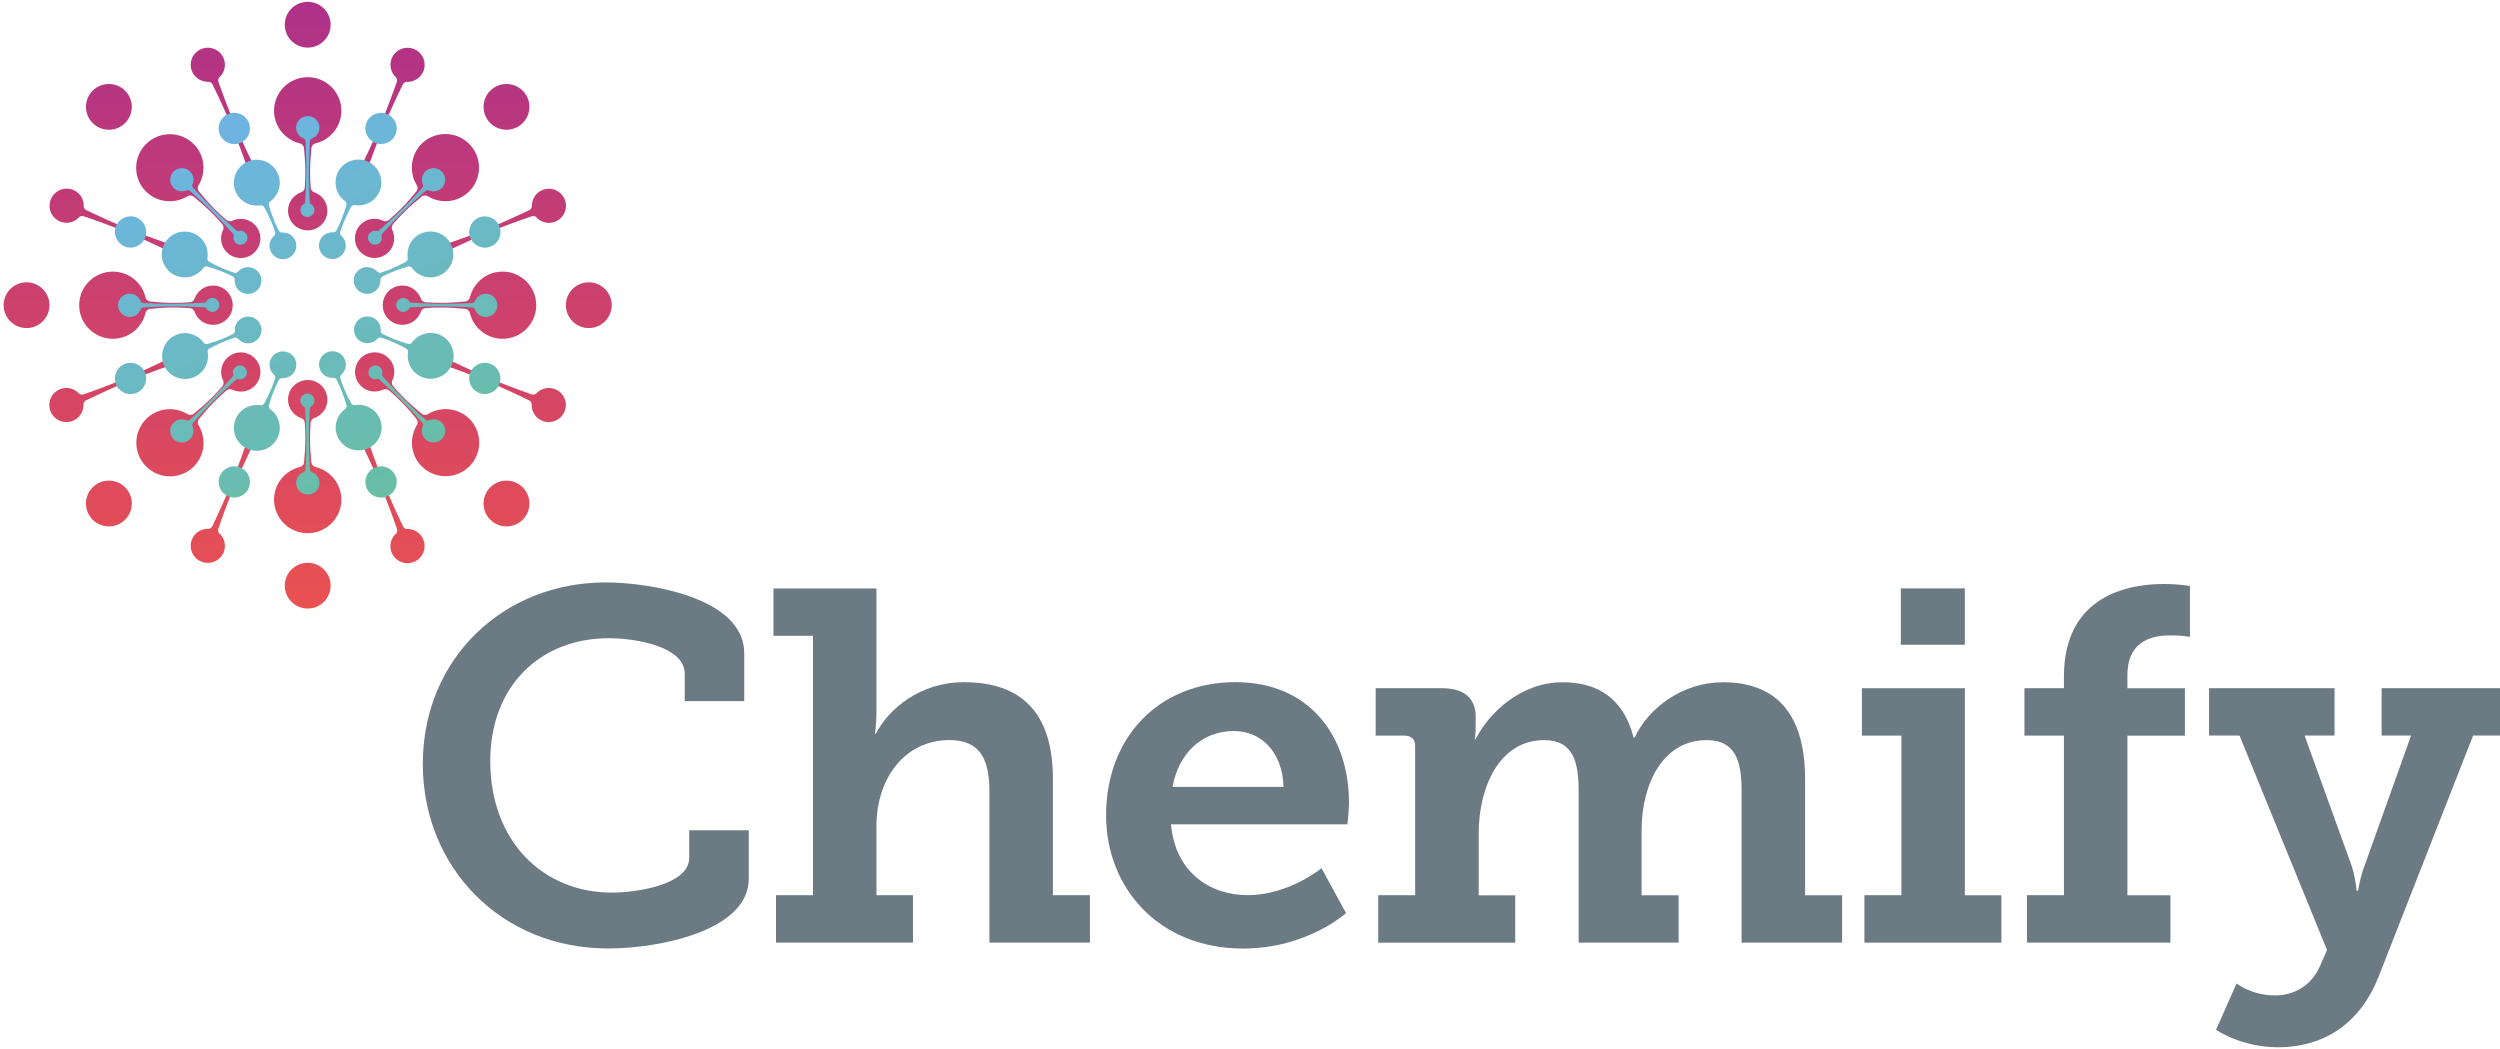 <svg width="448" height="188" viewBox="0 0 448 188" fill="none" xmlns="http://www.w3.org/2000/svg">
<g clip-path="url(#clip0_106_15)">
<path d="M108.551 104.37C116.258 104.37 133.366 107.05 133.366 117.06V125.64H122.703V120.72C122.703 115.98 114.284 114.37 109.082 114.37C96.805 114.37 87.855 122.95 87.855 136.36C87.855 150.66 97.175 159.96 109.714 159.96C113.572 159.96 123.514 158.71 123.514 153.7V148.78H134.178V157.45C134.178 166.93 117.782 169.97 109.002 169.97C89.739 169.97 75.768 155.4 75.768 136.9C75.758 118.13 90.09 104.37 108.551 104.37Z" fill="#6B7A83"/>
<path d="M139.049 160.42H145.684V113.94H138.608V105.45H157.059V127.62C157.059 129.85 156.789 131.46 156.789 131.46H156.969C159.204 127.08 164.847 122.25 172.734 122.25C182.857 122.25 188.68 127.53 188.68 139.59V160.42H195.315V168.91H177.304V141.91C177.304 136.37 175.871 132.62 170.138 132.62C162.07 132.62 157.059 139.59 157.059 147.99V160.42H163.604V168.91H139.059V160.42H139.049Z" fill="#6B7A83"/>
<path d="M221.403 122.24C234.573 122.24 241.739 131.81 241.739 143.87C241.739 145.21 241.468 147.72 241.468 147.72H209.847C210.559 156.12 216.653 160.41 223.558 160.41C230.995 160.41 236.818 155.58 236.818 155.58L241.208 163.63C241.208 163.63 234.222 169.98 222.756 169.98C207.612 169.98 198.211 159.07 198.211 146.11C198.211 132.08 207.703 122.24 221.403 122.24ZM230.013 141.01C229.832 134.75 225.984 131 221.143 131C215.32 131 211.2 135.02 210.118 141.01H230.013Z" fill="#6B7A83"/>
<path d="M246.971 160.42H253.595V133.69C253.595 132.44 252.884 131.82 251.621 131.82H246.52V123.33H258.436C262.465 123.33 264.44 125.21 264.44 128.42V130.48C264.44 131.46 264.259 132.45 264.259 132.45H264.44C266.765 127.8 272.498 122.26 280.025 122.26C286.389 122.26 290.959 125.21 292.743 132.18H292.923C295.429 126.82 301.523 122.26 308.779 122.26C318.01 122.26 323.472 127.62 323.472 139.6V160.43H330.107V168.92H312.096V141.75C312.096 136.56 311.114 132.63 305.822 132.63C298.035 132.63 294.176 140.41 294.176 148.81V160.43H300.811V168.92H282.891V141.75C282.891 136.83 282.089 132.63 276.717 132.63C268.649 132.63 264.981 141.12 264.981 149.35V160.44H271.525V168.93H246.981V160.42H246.971Z" fill="#6B7A83"/>
<path d="M334.095 160.42H340.73V131.82H333.654V123.33H352.106V160.43H358.65V168.92H334.105V160.42H334.095ZM340.63 105.44H352.096V115.54H340.63V105.44Z" fill="#6B7A83"/>
<path d="M363.231 160.42H369.856V131.82H362.78V123.33H369.856V121.27C369.856 106.52 381.682 104.65 387.776 104.65C390.462 104.65 392.436 105.01 392.436 105.01V114.13C392.436 114.13 391.274 113.86 388.938 113.86C386.343 113.86 381.231 114.39 381.231 121.01V123.34H391.534V131.83H381.231V160.43H388.938V168.92H363.231V160.42Z" fill="#6B7A83"/>
<path d="M407.68 178.38C411.348 178.38 414.305 176.41 415.748 173.1L417.001 170.24L401.326 131.81H395.864V123.32H418.354V131.81H412.982L421.311 154.87C422.113 157.1 422.303 159.61 422.303 159.61H422.574C422.574 159.61 422.934 157.11 423.826 154.87L432.065 131.81H426.783V123.32H448.371V131.81H443.18L426.332 174.8C422.834 183.83 416.029 187.67 408.231 187.67C401.607 187.67 397.117 184.54 397.117 184.54L400.795 176.23C400.785 176.24 403.471 178.38 407.68 178.38Z" fill="#6B7A83"/>
<path d="M22.418 22.05C24.021 20.45 24.021 17.85 22.418 16.25C20.814 14.65 18.208 14.65 16.605 16.25C15.001 17.85 15.001 20.45 16.605 22.05C18.208 23.65 20.814 23.65 22.418 22.05ZM26.837 55.36C28.231 55.21 29.664 55.11 31.187 55.11C32.179 55.11 33.142 55.15 34.084 55.22C34.515 55.29 34.855 55.61 34.916 56.05V56C35.437 57.29 36.69 58.21 38.173 58.21C40.117 58.21 41.701 56.64 41.701 54.69C41.701 52.75 40.127 51.17 38.173 51.17C36.69 51.17 35.437 52.09 34.916 53.38V53.33C34.855 53.77 34.515 54.1 34.074 54.16C33.142 54.23 32.179 54.27 31.187 54.27C29.674 54.27 28.241 54.16 26.858 54.02C26.447 53.94 26.126 53.63 26.066 53.21V53.24C25.414 50.62 23.059 48.67 20.223 48.67C16.885 48.67 14.189 51.37 14.189 54.69C14.189 58.01 16.895 60.71 20.223 60.71C23.049 60.71 25.404 58.76 26.066 56.14V56.16C26.116 55.75 26.437 55.45 26.837 55.36ZM33.553 35.2L33.532 35.22C33.863 34.97 34.304 34.98 34.645 35.2C35.727 36.08 36.82 37.02 37.902 38.09C38.604 38.79 39.255 39.5 39.867 40.21C40.127 40.56 40.137 41.03 39.867 41.39L39.907 41.35C39.355 42.63 39.596 44.17 40.648 45.21C42.022 46.58 44.257 46.58 45.63 45.21C47.003 43.84 47.003 41.61 45.63 40.24C44.577 39.19 43.044 38.96 41.761 39.5L41.801 39.46C41.45 39.73 40.979 39.72 40.618 39.46C39.907 38.85 39.195 38.2 38.494 37.5C37.421 36.43 36.489 35.35 35.607 34.27C35.377 33.92 35.367 33.48 35.617 33.14L35.597 33.16C36.99 30.85 36.71 27.8 34.705 25.81C32.35 23.46 28.531 23.46 26.166 25.81C23.811 28.16 23.811 31.97 26.166 34.33C28.18 36.31 31.227 36.59 33.553 35.2ZM22.578 68.49C25.284 67.36 27.88 66.39 30.365 65.53C30.526 65.5 30.686 65.55 30.786 65.66C31.297 66.05 31.989 66.18 32.62 65.91C33.553 65.52 34.004 64.44 33.603 63.51C33.212 62.58 32.129 62.13 31.197 62.53C30.566 62.8 30.165 63.38 30.085 64.02V64.01C30.095 64.22 29.945 64.42 29.714 64.49H29.724C27.409 65.63 24.943 66.77 22.297 67.88C19.752 68.95 17.296 69.87 14.931 70.69C14.66 70.76 14.39 70.7 14.169 70.54C14.089 70.46 14.019 70.38 13.929 70.3C13.919 70.28 13.899 70.27 13.889 70.25L13.899 70.27C13.047 69.54 11.824 69.29 10.722 69.76C9.158 70.41 8.426 72.2 9.078 73.76C9.729 75.32 11.523 76.05 13.087 75.4C14.199 74.94 14.871 73.9 14.951 72.78L14.961 72.79C14.961 72.78 14.961 72.77 14.961 72.75C14.971 72.63 14.961 72.5 14.961 72.38C15.001 72.14 15.141 71.93 15.352 71.78C17.617 70.68 20.012 69.57 22.578 68.49ZM4.758 50.59C2.483 50.59 0.649 52.43 0.649 54.69C0.649 56.95 2.493 58.79 4.758 58.79C7.023 58.79 8.867 56.95 8.867 54.69C8.867 52.43 7.033 50.59 4.758 50.59ZM10.772 39.7C11.884 40.15 13.097 39.9 13.949 39.16L13.939 39.17C13.949 39.16 13.959 39.15 13.959 39.14C14.049 39.06 14.139 38.97 14.219 38.87C14.42 38.73 14.67 38.67 14.921 38.72C17.306 39.53 19.782 40.44 22.358 41.49C25.074 42.6 27.599 43.75 29.965 44.89C30.095 44.98 30.175 45.13 30.175 45.28C30.255 45.92 30.656 46.49 31.297 46.75C32.24 47.13 33.312 46.68 33.693 45.75C34.074 44.81 33.623 43.74 32.691 43.36C32.049 43.1 31.358 43.23 30.857 43.63L30.866 43.62C30.726 43.78 30.476 43.81 30.265 43.7H30.275C27.83 42.87 25.284 41.94 22.628 40.86C20.072 39.81 17.687 38.73 15.432 37.65C15.191 37.5 15.041 37.27 15.001 37.01C15.011 36.9 15.011 36.79 15.001 36.68C15.001 36.66 15.001 36.64 15.011 36.62L15.001 36.64C14.921 35.52 14.229 34.49 13.117 34.03C11.553 33.39 9.759 34.14 9.118 35.7C8.456 37.27 9.208 39.06 10.772 39.7ZM55.141 8.53C57.416 8.53 59.25 6.69 59.25 4.43C59.25 2.17 57.406 0.33 55.141 0.33C52.866 0.33 51.032 2.17 51.032 4.43C51.032 6.69 52.866 8.53 55.141 8.53ZM94.86 37.66C92.605 38.74 90.219 39.82 87.664 40.87C85.008 41.95 82.462 42.88 80.016 43.71H80.026C79.816 43.82 79.576 43.79 79.425 43.63L79.435 43.64C78.934 43.24 78.233 43.11 77.601 43.37C76.659 43.75 76.208 44.83 76.599 45.76C76.99 46.69 78.062 47.15 78.994 46.76C79.636 46.5 80.037 45.92 80.117 45.29C80.107 45.13 80.187 44.99 80.327 44.9C82.703 43.75 85.228 42.61 87.934 41.5C90.51 40.45 92.986 39.54 95.371 38.73C95.621 38.69 95.872 38.74 96.072 38.88C96.153 38.97 96.243 39.06 96.333 39.15C96.343 39.16 96.353 39.17 96.353 39.18L96.343 39.17C97.185 39.91 98.408 40.17 99.52 39.71C101.084 39.07 101.835 37.29 101.194 35.72C100.552 34.16 98.769 33.41 97.195 34.05C96.082 34.5 95.401 35.54 95.311 36.66L95.301 36.64C95.311 36.66 95.301 36.68 95.311 36.7C95.301 36.81 95.301 36.92 95.311 37.03C95.251 37.28 95.1 37.52 94.86 37.66ZM76.198 55.22C77.14 55.15 78.102 55.11 79.094 55.11C80.618 55.11 82.051 55.22 83.444 55.36C83.845 55.45 84.156 55.75 84.216 56.16V56.14C84.867 58.76 87.223 60.71 90.059 60.71C93.396 60.71 96.093 58.01 96.093 54.69C96.093 51.37 93.386 48.67 90.059 48.67C87.233 48.67 84.877 50.62 84.216 53.24V53.21C84.156 53.63 83.835 53.94 83.424 54.02C82.041 54.16 80.608 54.27 79.094 54.27C78.102 54.27 77.14 54.23 76.208 54.16C75.767 54.09 75.436 53.77 75.366 53.33V53.38C74.845 52.09 73.592 51.17 72.109 51.17C70.165 51.17 68.581 52.74 68.581 54.69C68.581 56.63 70.154 58.21 72.109 58.21C73.592 58.21 74.845 57.29 75.366 56V56.05C75.426 55.61 75.757 55.29 76.198 55.22ZM93.667 22.05C95.271 20.45 95.271 17.85 93.667 16.25C92.063 14.65 89.458 14.65 87.854 16.25C86.25 17.85 86.25 20.45 87.854 22.05C89.458 23.65 92.063 23.65 93.667 22.05ZM74.665 33.15L74.644 33.13C74.905 33.47 74.895 33.92 74.654 34.26C73.782 35.34 72.84 36.42 71.768 37.49C71.067 38.19 70.355 38.84 69.643 39.45C69.293 39.71 68.811 39.72 68.461 39.45L68.501 39.49C67.218 38.94 65.674 39.18 64.632 40.23C63.259 41.6 63.259 43.83 64.632 45.2C66.005 46.57 68.24 46.57 69.613 45.2C70.666 44.15 70.896 42.62 70.355 41.34L70.395 41.38C70.134 41.03 70.134 40.56 70.395 40.2C71.006 39.49 71.658 38.78 72.359 38.08C73.432 37.01 74.524 36.07 75.617 35.19C75.967 34.97 76.398 34.96 76.729 35.21L76.709 35.19C79.024 36.58 82.081 36.3 84.076 34.3C86.431 31.95 86.431 28.14 84.076 25.78C81.72 23.43 77.902 23.43 75.537 25.78C73.562 27.8 73.271 30.84 74.665 33.15ZM16.605 87.33C15.001 88.93 15.001 91.53 16.605 93.13C18.208 94.73 20.814 94.73 22.418 93.13C24.021 91.53 24.021 88.93 22.418 87.33C20.814 85.73 18.208 85.73 16.605 87.33ZM73.251 94.8L73.271 94.79C73.251 94.8 73.231 94.79 73.211 94.8C73.101 94.79 72.991 94.79 72.88 94.8C72.62 94.75 72.389 94.6 72.239 94.37C71.157 92.12 70.074 89.74 69.022 87.19C67.939 84.54 67.007 82 66.175 79.56V79.57C66.065 79.36 66.095 79.12 66.256 78.97L66.246 78.98C66.647 78.48 66.777 77.78 66.516 77.15C66.135 76.21 65.053 75.76 64.121 76.15C63.179 76.53 62.728 77.61 63.119 78.54C63.379 79.18 63.961 79.58 64.592 79.66C64.752 79.65 64.893 79.73 64.983 79.87C66.135 82.24 67.278 84.76 68.391 87.46C69.443 90.03 70.355 92.5 71.167 94.88C71.207 95.13 71.157 95.38 71.016 95.58C70.926 95.66 70.836 95.75 70.746 95.84C70.736 95.85 70.726 95.86 70.716 95.86L70.726 95.85C69.984 96.69 69.734 97.91 70.184 99.02C70.826 100.58 72.61 101.33 74.183 100.69C75.747 100.05 76.499 98.27 75.857 96.7C75.416 95.57 74.374 94.88 73.251 94.8ZM76.729 74.18L76.749 74.16C76.408 74.42 75.957 74.41 75.617 74.17C74.534 73.3 73.452 72.36 72.379 71.29C71.678 70.59 71.026 69.88 70.415 69.17C70.154 68.82 70.144 68.34 70.415 67.99L70.375 68.03C70.926 66.75 70.686 65.21 69.633 64.17C68.26 62.8 66.025 62.8 64.652 64.17C63.279 65.54 63.279 67.77 64.652 69.14C65.704 70.19 67.238 70.42 68.521 69.88L68.481 69.92C68.832 69.66 69.302 69.66 69.663 69.92C70.375 70.53 71.087 71.18 71.788 71.88C72.861 72.95 73.803 74.04 74.685 75.13C74.905 75.48 74.915 75.91 74.665 76.24L74.685 76.22C73.291 78.53 73.572 81.58 75.577 83.57C77.932 85.92 81.75 85.92 84.116 83.57C86.471 81.22 86.471 77.41 84.116 75.05C82.091 73.07 79.044 72.79 76.729 74.18ZM87.854 87.33C86.25 88.93 86.25 91.53 87.854 93.13C89.458 94.73 92.063 94.73 93.667 93.13C95.271 91.53 95.271 88.93 93.667 87.33C92.063 85.73 89.458 85.73 87.854 87.33ZM63.941 33.26C64.873 33.65 65.955 33.21 66.346 32.28C66.617 31.65 66.486 30.95 66.095 30.45C65.975 30.34 65.935 30.19 65.965 30.03C66.827 27.55 67.799 24.95 68.932 22.26C70.004 19.7 71.117 17.31 72.229 15.06C72.379 14.85 72.59 14.72 72.83 14.67C72.961 14.68 73.081 14.68 73.201 14.67C73.211 14.67 73.221 14.67 73.241 14.67L73.231 14.66C74.354 14.59 75.396 13.91 75.857 12.8C76.509 11.24 75.777 9.45 74.213 8.8C72.65 8.15 70.856 8.88 70.204 10.44C69.743 11.55 69.984 12.76 70.716 13.61L70.696 13.6C70.716 13.61 70.726 13.63 70.746 13.64C70.816 13.72 70.896 13.8 70.986 13.88C71.137 14.1 71.197 14.37 71.137 14.64C70.305 16.99 69.383 19.44 68.32 21.99C67.208 24.63 66.065 27.08 64.923 29.4V29.39C64.853 29.62 64.652 29.77 64.442 29.76H64.452C63.81 29.83 63.229 30.23 62.958 30.87C62.568 31.79 63.008 32.87 63.941 33.26ZM105.514 50.59C103.238 50.59 101.404 52.43 101.404 54.69C101.404 56.95 103.248 58.79 105.514 58.79C107.779 58.79 109.623 56.95 109.623 54.69C109.623 52.43 107.789 50.59 105.514 50.59ZM99.52 69.76C98.418 69.3 97.195 69.54 96.343 70.27L96.353 70.25C96.343 70.27 96.323 70.28 96.313 70.3C96.233 70.37 96.153 70.45 96.072 70.54C95.852 70.69 95.581 70.75 95.311 70.69C92.955 69.86 90.5 68.94 87.944 67.88C85.298 66.77 82.843 65.63 80.518 64.49H80.528C80.297 64.42 80.147 64.22 80.157 64.01V64.02C80.087 63.38 79.686 62.8 79.044 62.53C78.112 62.14 77.03 62.58 76.639 63.51C76.248 64.44 76.689 65.52 77.621 65.91C78.253 66.18 78.954 66.05 79.455 65.66C79.566 65.54 79.716 65.5 79.876 65.53C82.362 66.39 84.968 67.36 87.664 68.49C90.229 69.56 92.625 70.67 94.88 71.78C95.09 71.93 95.221 72.14 95.271 72.38C95.261 72.51 95.261 72.63 95.271 72.75C95.271 72.76 95.271 72.77 95.271 72.79L95.281 72.78C95.351 73.9 96.032 74.94 97.145 75.4C98.708 76.05 100.502 75.32 101.154 73.76C101.815 72.21 101.084 70.42 99.52 69.76ZM56.594 83.7H56.614C56.203 83.64 55.903 83.33 55.812 82.93C55.662 81.54 55.562 80.11 55.562 78.59C55.562 77.6 55.602 76.64 55.672 75.7C55.742 75.27 56.063 74.93 56.504 74.87H56.454C57.747 74.35 58.669 73.1 58.669 71.62C58.669 69.68 57.095 68.1 55.141 68.1C53.197 68.1 51.613 69.67 51.613 71.62C51.613 73.1 52.535 74.35 53.828 74.87H53.778C54.219 74.93 54.55 75.27 54.61 75.71C54.68 76.64 54.72 77.6 54.72 78.59C54.72 80.1 54.61 81.53 54.469 82.91C54.389 83.32 54.078 83.64 53.657 83.7H53.688C51.062 84.35 49.107 86.7 49.107 89.53C49.107 92.86 51.813 95.55 55.141 95.55C58.468 95.55 61.174 92.85 61.174 89.53C61.174 86.71 59.22 84.36 56.594 83.7ZM46.151 76.12C45.209 75.74 44.136 76.19 43.755 77.12C43.495 77.76 43.625 78.45 44.026 78.95L44.016 78.94C44.176 79.08 44.206 79.33 44.096 79.54V79.53C43.264 81.97 42.332 84.51 41.25 87.16C40.197 89.71 39.115 92.09 38.033 94.34C37.882 94.58 37.652 94.73 37.391 94.77C37.281 94.76 37.171 94.76 37.06 94.77C37.04 94.77 37.02 94.77 37 94.76L37.02 94.77C35.898 94.85 34.865 95.54 34.404 96.65C33.763 98.21 34.515 100 36.078 100.64C37.642 101.28 39.436 100.53 40.077 98.97C40.528 97.86 40.278 96.65 39.536 95.8L39.546 95.81C39.536 95.8 39.526 95.79 39.516 95.79C39.436 95.7 39.346 95.61 39.245 95.53C39.105 95.33 39.045 95.08 39.095 94.83C39.907 92.45 40.819 89.98 41.871 87.41C42.984 84.7 44.136 82.18 45.279 79.82C45.369 79.69 45.519 79.61 45.67 79.61C46.311 79.53 46.882 79.13 47.143 78.49C47.544 77.57 47.093 76.5 46.151 76.12ZM45.82 29.75C45.62 29.76 45.419 29.61 45.349 29.38V29.39C44.206 27.08 43.064 24.62 41.951 21.98C40.879 19.44 39.957 16.99 39.135 14.63C39.065 14.36 39.125 14.09 39.285 13.87C39.366 13.79 39.446 13.72 39.526 13.63C39.546 13.62 39.556 13.6 39.576 13.59L39.556 13.6C40.288 12.75 40.538 11.53 40.067 10.43C39.416 8.87 37.622 8.14 36.058 8.79C34.495 9.44 33.763 11.23 34.414 12.79C34.876 13.9 35.918 14.57 37.04 14.65L37.03 14.66C37.04 14.66 37.05 14.66 37.07 14.66C37.191 14.67 37.321 14.66 37.441 14.66C37.682 14.7 37.892 14.84 38.043 15.05C39.155 17.3 40.258 19.69 41.34 22.25C42.472 24.95 43.445 27.54 44.307 30.02C44.337 30.18 44.286 30.34 44.176 30.44C43.785 30.95 43.655 31.64 43.926 32.27C44.317 33.2 45.399 33.65 46.331 33.25C47.263 32.86 47.714 31.78 47.313 30.85C47.053 30.22 46.461 29.82 45.82 29.75ZM55.141 13.83C51.803 13.83 49.107 16.53 49.107 19.85C49.107 22.67 51.062 25.02 53.688 25.68H53.657C54.078 25.74 54.389 26.06 54.469 26.47C54.61 27.85 54.72 29.28 54.72 30.79C54.72 31.78 54.68 32.74 54.61 33.67C54.539 34.11 54.219 34.44 53.778 34.51H53.828C52.535 35.03 51.613 36.28 51.613 37.76C51.613 39.7 53.187 41.28 55.141 41.28C57.085 41.28 58.669 39.71 58.669 37.76C58.669 36.28 57.747 35.03 56.454 34.51H56.504C56.063 34.45 55.742 34.11 55.672 33.68C55.602 32.74 55.562 31.78 55.562 30.79C55.562 29.27 55.672 27.84 55.812 26.45C55.903 26.05 56.203 25.73 56.614 25.68H56.594C59.22 25.03 61.174 22.68 61.174 19.85C61.174 16.53 58.468 13.83 55.141 13.83ZM35.607 76.23L35.627 76.25C35.377 75.92 35.387 75.48 35.607 75.14C36.489 74.06 37.431 72.97 38.504 71.89C39.205 71.19 39.917 70.54 40.628 69.93C40.979 69.67 41.45 69.66 41.811 69.93L41.771 69.89C43.054 70.44 44.597 70.2 45.64 69.15C47.013 67.78 47.013 65.55 45.64 64.18C44.267 62.81 42.032 62.81 40.658 64.18C39.606 65.23 39.376 66.76 39.917 68.04L39.877 68C40.147 68.35 40.137 68.82 39.877 69.18C39.265 69.89 38.614 70.6 37.912 71.3C36.84 72.37 35.758 73.3 34.675 74.18C34.324 74.41 33.883 74.42 33.542 74.17L33.563 74.19C31.247 72.8 28.191 73.08 26.196 75.08C23.841 77.43 23.841 81.24 26.196 83.6C28.551 85.95 32.37 85.95 34.735 83.6C36.72 81.59 37 78.55 35.607 76.23ZM55.141 100.85C52.866 100.85 51.032 102.69 51.032 104.95C51.032 107.21 52.876 109.05 55.141 109.05C57.416 109.05 59.25 107.21 59.25 104.95C59.25 102.69 57.406 100.85 55.141 100.85Z" fill="url(#paint0_linear_106_15)"/>
<path d="M25.986 42.64C26.577 41.21 25.896 39.58 24.473 38.98C23.039 38.39 21.406 39.07 20.804 40.49C20.213 41.92 20.894 43.55 22.318 44.15C23.751 44.75 25.395 44.07 25.986 42.64ZM37.481 62.49C38.323 62.04 39.195 61.59 40.157 61.2C40.779 60.94 41.4 60.72 42.012 60.52C42.302 60.45 42.603 60.57 42.753 60.83L42.743 60.8C43.415 61.48 44.447 61.73 45.379 61.34C46.602 60.83 47.193 59.43 46.682 58.21C46.171 56.99 44.768 56.4 43.545 56.91C42.613 57.3 42.062 58.2 42.072 59.15L42.062 59.12C42.132 59.41 42.012 59.71 41.751 59.86C41.18 60.15 40.589 60.42 39.957 60.68C39.005 61.07 38.073 61.38 37.161 61.65C36.88 61.71 36.6 61.6 36.449 61.35L36.459 61.37C35.367 59.89 33.372 59.27 31.588 60.01C29.484 60.88 28.491 63.28 29.363 65.38C30.235 67.48 32.641 68.47 34.745 67.6C36.529 66.86 37.502 65.02 37.231 63.2L37.241 63.22C37.131 62.92 37.251 62.65 37.481 62.49ZM36.439 48.03L36.429 48.05C36.58 47.8 36.85 47.7 37.131 47.75C38.043 48.02 38.975 48.33 39.937 48.72C40.558 48.98 41.16 49.26 41.731 49.54C41.992 49.7 42.112 49.99 42.042 50.28L42.052 50.25C42.042 51.2 42.593 52.11 43.525 52.49C44.748 53 46.161 52.42 46.662 51.19C47.173 49.97 46.592 48.56 45.359 48.06C44.427 47.67 43.395 47.92 42.723 48.6L42.733 48.57C42.583 48.83 42.282 48.95 41.992 48.88C41.38 48.68 40.769 48.45 40.138 48.2C39.185 47.81 38.313 47.37 37.471 46.91C37.231 46.75 37.111 46.47 37.181 46.19L37.171 46.21C37.441 44.39 36.469 42.55 34.685 41.81C32.581 40.94 30.175 41.94 29.303 44.03C28.431 46.13 29.433 48.53 31.528 49.4C33.342 50.13 35.337 49.51 36.439 48.03ZM38.233 71.87C39.636 70.45 41.029 69.17 42.362 67.97C42.453 67.91 42.573 67.9 42.663 67.94C43.084 68.06 43.555 67.95 43.886 67.62C44.377 67.13 44.367 66.34 43.876 65.85C43.385 65.36 42.593 65.37 42.102 65.86C41.771 66.19 41.671 66.66 41.791 67.09V67.08C41.851 67.21 41.811 67.37 41.681 67.48C40.518 68.8 39.266 70.16 37.892 71.55C36.569 72.89 35.257 74.1 33.994 75.24C33.843 75.35 33.653 75.39 33.473 75.35C33.402 75.32 33.332 75.29 33.262 75.26C33.252 75.25 33.232 75.25 33.222 75.24L33.232 75.25C32.5 75.01 31.669 75.17 31.097 75.75C30.285 76.57 30.296 77.89 31.107 78.7C31.929 79.51 33.252 79.51 34.064 78.69C34.645 78.11 34.796 77.28 34.555 76.55L34.565 76.56C34.555 76.55 34.555 76.55 34.555 76.54C34.525 76.46 34.495 76.38 34.455 76.31C34.415 76.15 34.445 75.98 34.545 75.83C35.678 74.53 36.9 73.21 38.233 71.87ZM22.318 65.23C20.884 65.82 20.203 67.46 20.804 68.89C21.396 70.32 23.039 71 24.473 70.4C25.906 69.81 26.587 68.17 25.986 66.74C25.395 65.31 23.751 64.63 22.318 65.23ZM23.26 56.8C24.082 56.8 24.783 56.32 25.114 55.63V55.64C25.114 55.63 25.124 55.62 25.124 55.62C25.164 55.54 25.194 55.47 25.224 55.38C25.314 55.24 25.455 55.14 25.625 55.1C27.339 54.99 29.133 54.92 31.037 54.91C33.032 54.9 34.926 54.97 36.72 55.07C36.83 55.09 36.92 55.16 36.95 55.26C37.171 55.64 37.572 55.9 38.043 55.9C38.734 55.9 39.296 55.33 39.296 54.64C39.296 53.95 38.724 53.39 38.033 53.39C37.562 53.39 37.161 53.66 36.94 54.04V54.03C36.89 54.17 36.75 54.25 36.58 54.24C34.826 54.35 32.971 54.43 31.017 54.44C29.133 54.45 27.349 54.39 25.645 54.3C25.455 54.27 25.304 54.16 25.204 54.01C25.174 53.94 25.154 53.87 25.114 53.8C25.114 53.79 25.104 53.77 25.104 53.76V53.78C24.763 53.1 24.052 52.62 23.24 52.63C22.087 52.63 21.155 53.57 21.155 54.72C21.165 55.87 22.107 56.8 23.26 56.8ZM43.064 25.6C44.497 25.01 45.179 23.37 44.577 21.94C43.986 20.51 42.342 19.83 40.909 20.43C39.476 21.02 38.794 22.66 39.396 24.09C39.987 25.52 41.631 26.2 43.064 25.6ZM75.707 33.62C74.564 34.89 73.352 36.19 72.009 37.51C70.626 38.88 69.253 40.13 67.93 41.29C67.819 41.41 67.659 41.46 67.529 41.4H67.539C67.118 41.28 66.647 41.38 66.306 41.71C65.815 42.2 65.815 42.99 66.296 43.48C66.777 43.97 67.579 43.97 68.07 43.49C68.401 43.16 68.511 42.69 68.391 42.27C68.351 42.17 68.361 42.06 68.421 41.97C69.613 40.63 70.906 39.25 72.329 37.85C73.672 36.52 75.005 35.3 76.288 34.17C76.439 34.08 76.609 34.05 76.769 34.08C76.85 34.12 76.92 34.15 77 34.18C77.01 34.18 77.01 34.19 77.02 34.19L77.01 34.18C77.732 34.43 78.573 34.27 79.155 33.69C79.977 32.88 79.977 31.56 79.165 30.74C78.353 29.92 77.03 29.92 76.208 30.73C75.627 31.31 75.466 32.14 75.707 32.86L75.697 32.85C75.707 32.86 75.707 32.88 75.717 32.89C75.737 32.96 75.767 33.03 75.807 33.1C75.857 33.28 75.827 33.46 75.707 33.62ZM68.541 49.54C69.112 49.25 69.714 48.98 70.335 48.72C71.297 48.32 72.229 48.02 73.141 47.75C73.422 47.7 73.693 47.81 73.843 48.05L73.833 48.03C74.925 49.51 76.93 50.13 78.704 49.39C80.808 48.52 81.801 46.12 80.929 44.02C80.057 41.92 77.651 40.93 75.547 41.8C73.763 42.54 72.79 44.38 73.061 46.2L73.051 46.18C73.121 46.46 73.001 46.74 72.76 46.9C71.929 47.35 71.057 47.79 70.094 48.19C69.473 48.45 68.852 48.67 68.24 48.87C67.95 48.94 67.649 48.82 67.499 48.56L67.509 48.59C66.837 47.91 65.805 47.66 64.873 48.05C63.65 48.56 63.059 49.96 63.57 51.18C64.081 52.4 65.484 52.99 66.707 52.48C67.639 52.09 68.19 51.19 68.18 50.24L68.19 50.27C68.16 49.99 68.29 49.7 68.541 49.54ZM70.876 24.09C71.468 22.66 70.786 21.03 69.363 20.43C67.93 19.84 66.296 20.52 65.695 21.94C65.103 23.37 65.785 25 67.208 25.6C68.641 26.19 70.285 25.52 70.876 24.09ZM61.806 36.03L61.786 36.02C62.036 36.17 62.147 36.45 62.087 36.73C61.816 37.64 61.505 38.57 61.114 39.52C60.854 40.14 60.583 40.74 60.293 41.31C60.142 41.57 59.842 41.69 59.551 41.62L59.581 41.63C58.629 41.62 57.717 42.17 57.336 43.1C56.825 44.32 57.406 45.73 58.639 46.23C59.862 46.74 61.275 46.16 61.776 44.93C62.167 44 61.916 42.97 61.235 42.3L61.265 42.31C61.004 42.16 60.884 41.86 60.954 41.57C61.154 40.96 61.385 40.35 61.636 39.72C62.036 38.76 62.477 37.89 62.928 37.05C63.089 36.82 63.359 36.7 63.64 36.77L63.62 36.76C65.444 37.03 67.288 36.06 68.03 34.28C68.902 32.18 67.9 29.78 65.805 28.91C63.7 28.04 61.295 29.04 60.423 31.13C59.711 32.95 60.323 34.94 61.806 36.03ZM39.396 85.29C38.804 86.72 39.486 88.35 40.909 88.95C42.342 89.54 43.976 88.86 44.577 87.44C45.169 86.01 44.487 84.38 43.064 83.78C41.631 83.19 39.987 83.87 39.396 85.29ZM77.04 75.24L77.05 75.23C77.04 75.24 77.02 75.24 77.01 75.25C76.94 75.27 76.87 75.3 76.799 75.34C76.619 75.38 76.439 75.35 76.278 75.23C75.005 74.09 73.703 72.88 72.38 71.54C71.007 70.16 69.754 68.79 68.591 67.47C68.471 67.36 68.421 67.2 68.481 67.07V67.08C68.601 66.66 68.501 66.19 68.17 65.85C67.679 65.36 66.887 65.36 66.396 65.84C65.905 66.32 65.905 67.12 66.386 67.61C66.717 67.94 67.188 68.05 67.609 67.93C67.709 67.89 67.819 67.9 67.91 67.96C69.253 69.15 70.636 70.44 72.039 71.86C73.372 73.2 74.595 74.53 75.727 75.81C75.817 75.96 75.847 76.13 75.817 76.29C75.777 76.37 75.747 76.44 75.717 76.52C75.717 76.53 75.707 76.53 75.707 76.54L75.717 76.53C75.466 77.25 75.627 78.09 76.208 78.67C77.02 79.49 78.343 79.49 79.165 78.68C79.987 77.87 79.987 76.55 79.175 75.73C78.603 75.17 77.772 75 77.04 75.24ZM73.843 61.35L73.853 61.33C73.703 61.58 73.422 61.69 73.141 61.63C72.229 61.36 71.297 61.05 70.345 60.66C69.724 60.4 69.122 60.13 68.551 59.84C68.29 59.69 68.17 59.39 68.24 59.1L68.23 59.13C68.24 58.18 67.689 57.27 66.757 56.89C65.534 56.38 64.121 56.96 63.62 58.19C63.109 59.41 63.69 60.82 64.923 61.32C65.855 61.71 66.887 61.46 67.559 60.78L67.549 60.81C67.699 60.55 68 60.43 68.29 60.5C68.902 60.7 69.513 60.93 70.145 61.18C71.107 61.58 71.979 62.02 72.821 62.47C73.051 62.63 73.171 62.9 73.101 63.18L73.111 63.16C72.841 64.98 73.813 66.82 75.597 67.56C77.701 68.43 80.107 67.43 80.979 65.34C81.851 63.24 80.849 60.84 78.754 59.97C76.93 59.25 74.935 59.87 73.843 61.35ZM84.286 66.74C83.695 68.17 84.376 69.8 85.8 70.4C87.233 70.99 88.867 70.31 89.468 68.89C90.059 67.46 89.378 65.83 87.954 65.23C86.521 64.63 84.888 65.31 84.286 66.74ZM55.081 38.89C55.773 38.89 56.334 38.33 56.344 37.64C56.344 37.17 56.083 36.77 55.702 36.55C55.602 36.51 55.532 36.43 55.512 36.32C55.412 34.53 55.342 32.64 55.352 30.65C55.362 28.76 55.432 26.96 55.542 25.25C55.582 25.08 55.682 24.94 55.823 24.85C55.903 24.82 55.983 24.79 56.063 24.75C56.073 24.75 56.073 24.74 56.083 24.74H56.073C56.765 24.4 57.236 23.7 57.246 22.89C57.246 21.74 56.324 20.8 55.161 20.8C54.008 20.8 53.066 21.72 53.066 22.88C53.066 23.7 53.538 24.4 54.219 24.74H54.199C54.209 24.74 54.229 24.75 54.239 24.75C54.309 24.78 54.379 24.81 54.45 24.84C54.6 24.94 54.71 25.09 54.74 25.28C54.83 26.98 54.891 28.76 54.88 30.64C54.87 32.59 54.79 34.44 54.68 36.19C54.69 36.35 54.61 36.5 54.47 36.55H54.48C54.099 36.76 53.828 37.17 53.828 37.64C53.828 38.33 54.389 38.89 55.081 38.89ZM85.81 38.99C84.376 39.58 83.695 41.22 84.296 42.65C84.888 44.08 86.531 44.76 87.965 44.16C89.398 43.57 90.079 41.93 89.478 40.5C88.876 39.07 87.243 38.4 85.81 38.99ZM87.052 52.63C86.231 52.63 85.529 53.1 85.188 53.78V53.76C85.188 53.77 85.178 53.79 85.178 53.8C85.148 53.87 85.118 53.94 85.088 54.01C84.988 54.16 84.838 54.27 84.647 54.3C82.943 54.39 81.159 54.45 79.275 54.44C77.321 54.43 75.466 54.35 73.713 54.24C73.552 54.25 73.402 54.17 73.352 54.03V54.04C73.141 53.66 72.73 53.39 72.259 53.39C71.568 53.39 71.007 53.95 70.996 54.64C70.996 55.33 71.558 55.89 72.249 55.9C72.72 55.9 73.121 55.64 73.342 55.26C73.382 55.16 73.462 55.09 73.572 55.07C75.366 54.97 77.26 54.9 79.255 54.91C81.149 54.92 82.953 54.99 84.667 55.1C84.838 55.14 84.978 55.24 85.068 55.38C85.098 55.46 85.128 55.54 85.168 55.62C85.168 55.63 85.178 55.63 85.178 55.64V55.63C85.519 56.32 86.221 56.79 87.032 56.8C88.185 56.8 89.127 55.88 89.127 54.72C89.137 53.57 88.205 52.63 87.052 52.63ZM63.64 72.59L63.66 72.58C63.38 72.65 63.109 72.53 62.949 72.3C62.498 71.46 62.047 70.59 61.656 69.63C61.395 69.01 61.175 68.39 60.974 67.78C60.904 67.49 61.024 67.19 61.285 67.04L61.255 67.05C61.936 66.38 62.187 65.36 61.796 64.42C61.285 63.2 59.882 62.61 58.659 63.12C57.436 63.63 56.845 65.03 57.356 66.25C57.747 67.18 58.649 67.73 59.601 67.72L59.571 67.73C59.862 67.66 60.162 67.78 60.313 68.04C60.603 68.61 60.874 69.2 61.135 69.83C61.525 70.78 61.836 71.71 62.107 72.62C62.167 72.9 62.056 73.18 61.806 73.33L61.826 73.32C60.343 74.41 59.721 76.4 60.463 78.18C61.335 80.28 63.74 81.27 65.845 80.4C67.95 79.53 68.942 77.13 68.07 75.03C67.318 73.29 65.464 72.32 63.64 72.59ZM55.081 70.53C54.389 70.53 53.828 71.1 53.828 71.79C53.828 72.26 54.099 72.66 54.48 72.88H54.47C54.61 72.93 54.69 73.07 54.68 73.24C54.79 74.99 54.87 76.84 54.88 78.79C54.891 80.67 54.83 82.45 54.74 84.15C54.71 84.34 54.6 84.49 54.45 84.59C54.379 84.62 54.309 84.64 54.239 84.68C54.229 84.68 54.209 84.69 54.199 84.69H54.219C53.538 85.03 53.056 85.74 53.066 86.55C53.066 87.7 54.008 88.63 55.161 88.63C56.314 88.63 57.246 87.69 57.246 86.54C57.246 85.72 56.765 85.02 56.073 84.69H56.083C56.073 84.69 56.063 84.68 56.063 84.68C55.983 84.64 55.913 84.61 55.823 84.58C55.682 84.49 55.582 84.35 55.542 84.18C55.432 82.47 55.362 80.68 55.352 78.78C55.342 76.79 55.412 74.9 55.512 73.11C55.532 73 55.602 72.91 55.702 72.88C56.083 72.66 56.344 72.26 56.344 71.79C56.334 71.09 55.773 70.53 55.081 70.53ZM42.743 41.4C42.613 41.46 42.453 41.42 42.352 41.29C41.029 40.13 39.666 38.88 38.273 37.51C36.93 36.19 35.718 34.88 34.575 33.62C34.465 33.47 34.425 33.28 34.465 33.1C34.495 33.03 34.525 32.96 34.555 32.89C34.565 32.88 34.565 32.86 34.575 32.85L34.565 32.86C34.806 32.13 34.645 31.3 34.064 30.73C33.242 29.92 31.919 29.93 31.107 30.74C30.296 31.56 30.296 32.88 31.117 33.69C31.699 34.27 32.531 34.42 33.262 34.18L33.252 34.19C33.262 34.18 33.262 34.18 33.272 34.18C33.352 34.15 33.432 34.12 33.503 34.08C33.663 34.04 33.833 34.07 33.984 34.17C35.277 35.3 36.6 36.52 37.943 37.85C39.366 39.25 40.649 40.64 41.851 41.97C41.911 42.06 41.922 42.18 41.881 42.27C41.761 42.69 41.871 43.16 42.202 43.49C42.693 43.98 43.485 43.97 43.976 43.48C44.467 42.99 44.457 42.2 43.966 41.71C43.635 41.38 43.164 41.28 42.743 41.4ZM44.447 28.95C42.342 29.82 41.35 32.22 42.222 34.32C42.964 36.1 44.808 37.07 46.632 36.8L46.612 36.81C46.893 36.74 47.173 36.86 47.334 37.1C47.785 37.93 48.226 38.8 48.627 39.76C48.887 40.38 49.108 41 49.308 41.61C49.378 41.9 49.258 42.2 48.997 42.35L49.027 42.34C48.346 43.01 48.095 44.03 48.486 44.97C48.997 46.19 50.401 46.78 51.623 46.27C52.846 45.76 53.437 44.36 52.926 43.14C52.535 42.21 51.633 41.66 50.681 41.67L50.711 41.66C50.42 41.73 50.12 41.61 49.969 41.35C49.679 40.78 49.408 40.18 49.148 39.56C48.747 38.6 48.446 37.67 48.175 36.76C48.125 36.48 48.236 36.21 48.476 36.06L48.456 36.07C49.939 34.98 50.561 32.98 49.819 31.21C48.957 29.07 46.552 28.08 44.447 28.95ZM48.466 73.35L48.476 73.36C48.226 73.21 48.125 72.94 48.175 72.66C48.446 71.75 48.757 70.82 49.148 69.86C49.408 69.24 49.689 68.64 49.969 68.07C50.13 67.81 50.42 67.69 50.711 67.76L50.681 67.75C51.633 67.76 52.545 67.21 52.926 66.28C53.437 65.06 52.856 63.65 51.623 63.15C50.401 62.64 48.987 63.22 48.486 64.45C48.095 65.38 48.346 66.41 49.027 67.08L48.997 67.07C49.258 67.22 49.378 67.52 49.308 67.81C49.108 68.42 48.877 69.03 48.627 69.66C48.236 70.61 47.795 71.48 47.334 72.32C47.173 72.56 46.893 72.68 46.612 72.61L46.632 72.62C44.808 72.35 42.964 73.32 42.222 75.1C41.35 77.2 42.352 79.6 44.447 80.47C46.552 81.34 48.957 80.34 49.829 78.25C50.561 76.44 49.949 74.45 48.466 73.35ZM67.208 83.78C65.775 84.37 65.093 86.01 65.695 87.44C66.286 88.87 67.93 89.55 69.363 88.95C70.796 88.36 71.478 86.72 70.876 85.29C70.285 83.87 68.641 83.19 67.208 83.78Z" fill="url(#paint1_linear_106_15)"/>
</g>
<defs>
<linearGradient id="paint0_linear_106_15" x1="55.137" y1="109.059" x2="55.137" y2="0.323" gradientUnits="userSpaceOnUse">
<stop stop-color="#EA5151"/>
<stop offset="1" stop-color="#AE3189"/>
</linearGradient>
<linearGradient id="paint1_linear_106_15" x1="69.414" y1="88.927" x2="41.077" y2="20.365" gradientUnits="userSpaceOnUse">
<stop stop-color="#68BEA4"/>
<stop offset="1" stop-color="#6DB4E4"/>
</linearGradient>
<clipPath id="clip0_106_15">
<rect width="448" height="188" fill="white"/>
</clipPath>
</defs>
</svg>
